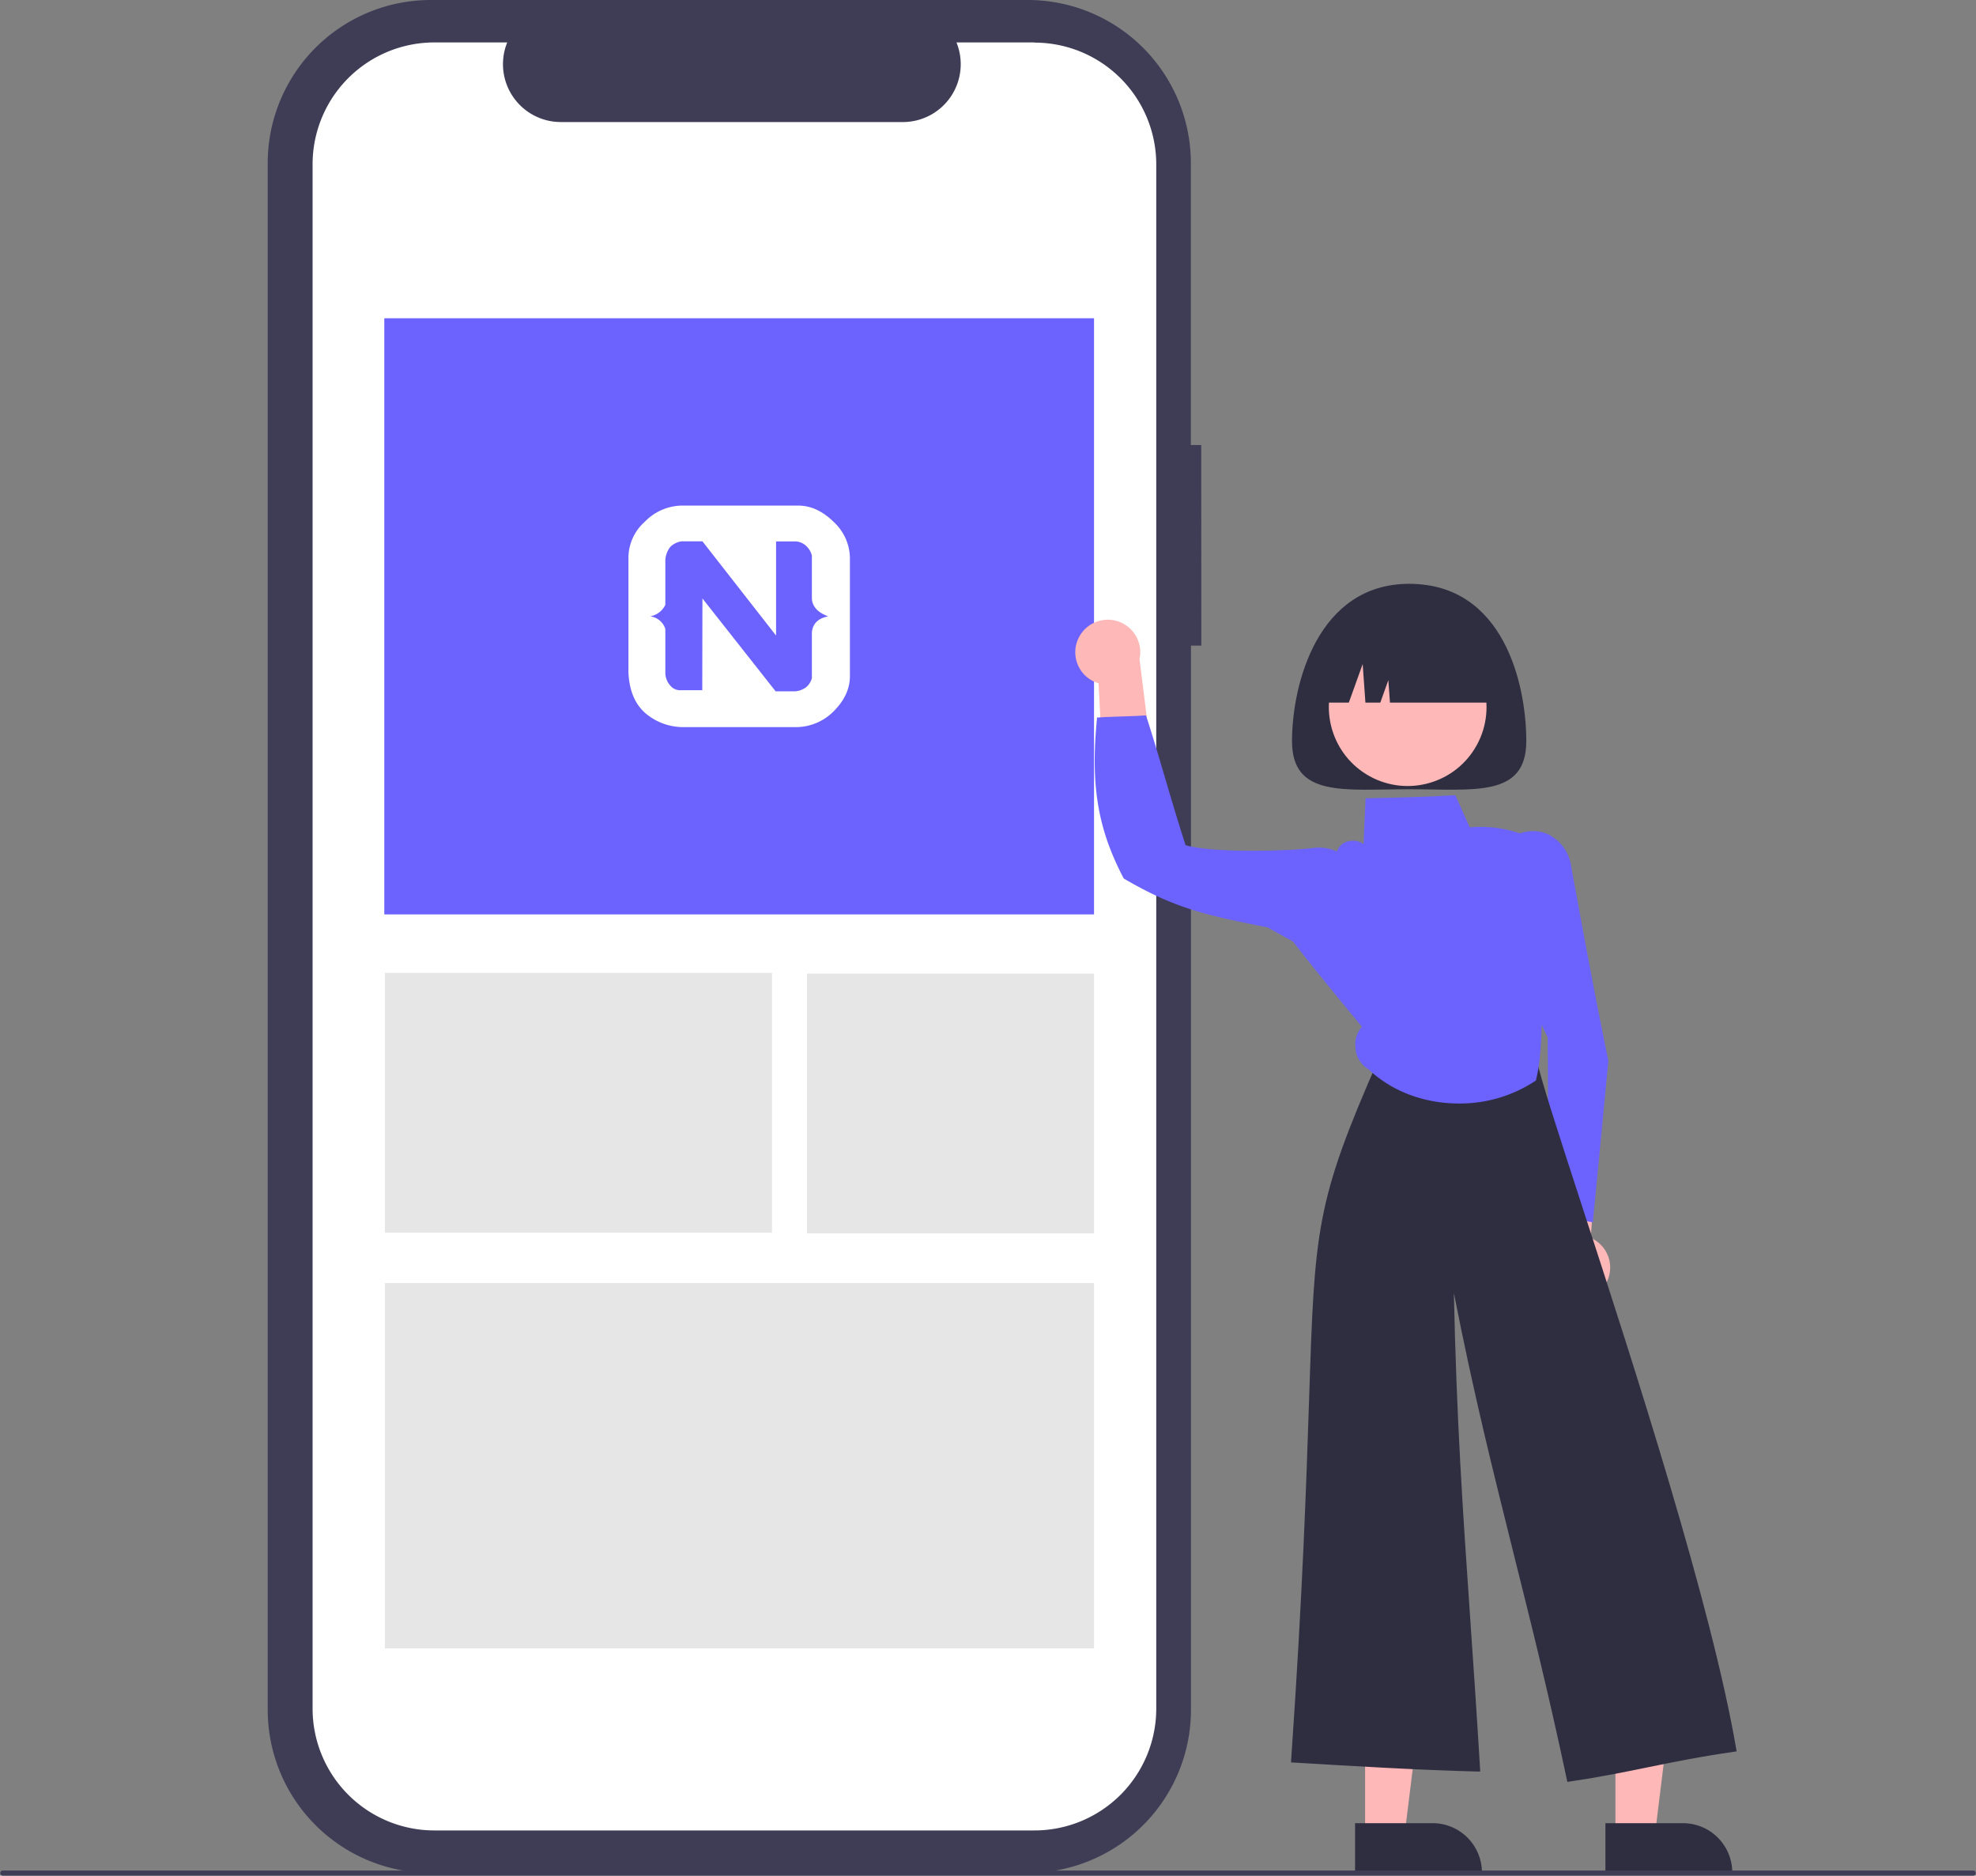 <svg id="a9030f9c-6ad0-478e-8ef1-486ed5e06330" xmlns="http://www.w3.org/2000/svg" viewBox="0 0 571 541.9"><rect x="0" y="0" width="571" height="541.9" fill="#808080" stroke="none"/><defs><style>.cls-1{fill:#3f3d56;}.cls-2{fill:#fff;}.cls-3{fill:#6c63ff;}.cls-4{fill:#e6e6e6;}.cls-5{fill:#2f2e41;}.cls-6{fill:#ffb8b8;}</style></defs><path class="cls-1" d="M445.62,222.06h-3V140.62a47.13,47.13,0,0,0-47.14-47.14H223a47.13,47.13,0,0,0-47.14,47.14h0V587.44A47.14,47.14,0,0,0,223,634.58H395.51a47.14,47.14,0,0,0,47.14-47.14V280h3Z" transform="translate(-98.5 -93.48)"/><path class="cls-2" d="M397.41,105.74H374.89a16.71,16.71,0,0,1-15.49,23H260.55a16.72,16.72,0,0,1-15.48-23H224A35.2,35.2,0,0,0,188.83,141V587.11a35.2,35.2,0,0,0,35.2,35.2H397.41a35.2,35.2,0,0,0,35.21-35.2h0V141a35.2,35.2,0,0,0-35.21-35.21Z" transform="translate(-98.5 -93.48)"/><rect class="cls-3" x="111.05" y="91.95" width="205.09" height="172.23"/><rect class="cls-4" x="111.23" y="281.08" width="111.85" height="75.06"/><rect class="cls-4" x="233.21" y="281.28" width="82.93" height="75.06"/><rect class="cls-4" x="111.23" y="370.69" width="204.91" height="105.54"/><path class="cls-5" d="M539.55,307.59c0,16.39-15.15,13.91-33.85,13.91s-33.85,2.48-33.85-13.91,7.41-45.44,33.85-45.44C533.06,262.15,539.55,291.2,539.55,307.59Z" transform="translate(-98.5 -93.48)"/><path class="cls-6" d="M410.19,277.78a9.33,9.33,0,0,0,4.22,12.5,9.58,9.58,0,0,0,1.54.59l1.7,33.1,13.87-10.21-3.74-29.86a9.38,9.38,0,0,0-17.59-6.12Z" transform="translate(-98.5 -93.48)"/><path class="cls-6" d="M562.24,464.83a9.34,9.34,0,0,0-2.63-12.93,9.62,9.62,0,0,0-1.45-.78l2.46-33.05-15,8.39,0,30.1a9.38,9.38,0,0,0,16.69,8.27Z" transform="translate(-98.5 -93.48)"/><polygon class="cls-6" points="394.47 530.44 405.84 530.44 411.25 486.58 394.47 486.58 394.47 530.44"/><path class="cls-5" d="M490.07,620.21h22.39a14.26,14.26,0,0,1,14.27,14.26h0v.46H490.07Z" transform="translate(-98.5 -93.48)"/><polygon class="cls-6" points="466.81 530.44 478.18 530.44 483.59 486.58 466.81 486.58 466.81 530.44"/><path class="cls-5" d="M562.41,620.21H584.8a14.26,14.26,0,0,1,14.27,14.26h0v.46H562.41Z" transform="translate(-98.5 -93.48)"/><path class="cls-3" d="M558.82,446.62l-.49-.09c-4.15-.75-8.34-1.51-12-2.3l-.37-.08v-.37c-.06-16.82-.13-33.62-.22-50.58A107,107,0,0,1,535,335.89l0-.2.17-.13a11,11,0,0,1,11.08-.85,12.27,12.27,0,0,1,6.31,9.32c3.35,18.27,6.82,37.18,10.69,55.82V400c-1.44,15.2-2.92,30.92-4.44,46.13Z" transform="translate(-98.5 -93.48)"/><path class="cls-5" d="M551.41,608.29l-.09-.43C546,582.7,540.86,562.21,535.9,542.4,530,518.65,524.31,496.15,518.62,467c.78,36.72,2.59,63.1,4.68,93.42.94,13.69,1.92,27.85,2.91,44.38l0,.5h-.51c-17.79-.46-36-1.56-53.66-2.62l-.46,0,0-.46C475,553,476,521,476.79,497.7c1.61-49.26,1.86-56.83,20.2-98.51.7-1.58,4.85-6.25,9.41-5.54l36.1,5.62.06.31c1,5.13,6.07,20.7,13.07,42.25,15,46.06,37.55,115.68,44.62,157.17l.08.47-.48.07c-10.25,1.46-17.63,3-24.77,4.44-6.75,1.39-13.74,2.83-23.24,4.24Z" transform="translate(-98.5 -93.48)"/><path class="cls-3" d="M520,412.29c-9.63,0-19.15-3.35-26-9.85a7.73,7.73,0,0,1-3.8-6,7.86,7.86,0,0,1,1.83-6.34c-6.69-8.1-13.6-16.48-20.21-25l-.19-.24.22-.4c4.32-8.27,8.8-16.82,13.1-25.27a4.41,4.41,0,0,1,3.6-2.72,5.08,5.08,0,0,1,4,.88v-.2c.18-4.28.36-8.56.54-12.61l0-.43h.44c8.26-.19,16.8-.37,25.2-.87l.32,0,4.16,9.28a34.1,34.1,0,0,1,19.53,4l.28.15,0,.31a189,189,0,0,0,1.08,47.93c-.13,7.24-.27,14.65-1.74,20.55l0,.17-.15.1A39.55,39.55,0,0,1,520,412.29Z" transform="translate(-98.5 -93.48)"/><path class="cls-3" d="M484.57,372l-.55-.25c-6.48-3.25-13-6.85-19.25-10.34l-.87-.17c-16.53-3.32-25.64-5.15-40.56-13.89l-.11-.07-.07-.12c-7.46-14.27-9.55-26.74-7.68-46l0-.39.39,0c1.62-.13,4.25-.22,6.8-.3s5.05-.17,6.62-.29l.36,0,.12.35c1.95,6,3.61,11.66,5.37,17.63,1.81,6.13,3.67,12.46,5.95,19.5,8.33,2.39,30.66,1.68,37.6.73a12.42,12.42,0,0,1,10.85,4.93l.13.16,0,.21c-1.53,9.33-3.29,18.71-5,27.78Z" transform="translate(-98.5 -93.48)"/><circle class="cls-6" cx="505.29" cy="297.82" r="22.78" transform="translate(-96.9 504.85) rotate(-61.34)"/><path class="cls-5" d="M479.27,296.46h9l4-11.13.79,11.13h4.31l2.32-6.49.46,6.49h32A24.1,24.1,0,0,0,508,272.35h-4.64a24.11,24.11,0,0,0-24.11,24.11Z" transform="translate(-98.5 -93.48)"/><path class="cls-1" d="M668.76,635.38H99.24a.75.75,0,0,1,0-1.49H668.76a.75.75,0,0,1,0,1.49Z" transform="translate(-98.5 -93.48)"/><path class="cls-2" d="M284.81,244.24a15.18,15.18,0,0,1,10.75-4.69h33.6c3.66,0,7.07,1.6,10.22,4.69a14.48,14.48,0,0,1,4.72,10.51v34.06q0,5.35-4.48,9.94a15.36,15.36,0,0,1-10.86,4.8h-33a16.83,16.83,0,0,1-10.94-4.18c-2.88-2.62-4.45-6.4-4.72-11.47V254.83A13.92,13.92,0,0,1,284.81,244.24Zm16.67,22.14,21.15,26.83h5.65a6.13,6.13,0,0,0,3.12-1.15,5.11,5.11,0,0,0,1.71-2.67V276.22c.21-2.54,1.79-4.11,4.72-4.67-2.93-1.07-4.51-2.72-4.72-5V254a5.63,5.63,0,0,0-1.71-2.85,4.83,4.83,0,0,0-2.9-1.25h-5.74v27.2l-21.28-27.23h-5.94a5.81,5.81,0,0,0-3.34,1.6,6.83,6.83,0,0,0-1.44,3.81v12.94a6,6,0,0,1-4.4,3.33,5.27,5.27,0,0,1,4.4,3.63V287.9a5.52,5.52,0,0,0,1.44,3.65,3.58,3.58,0,0,0,2.94,1.34h6.29Z" transform="translate(-98.5 -93.48)"/></svg>
